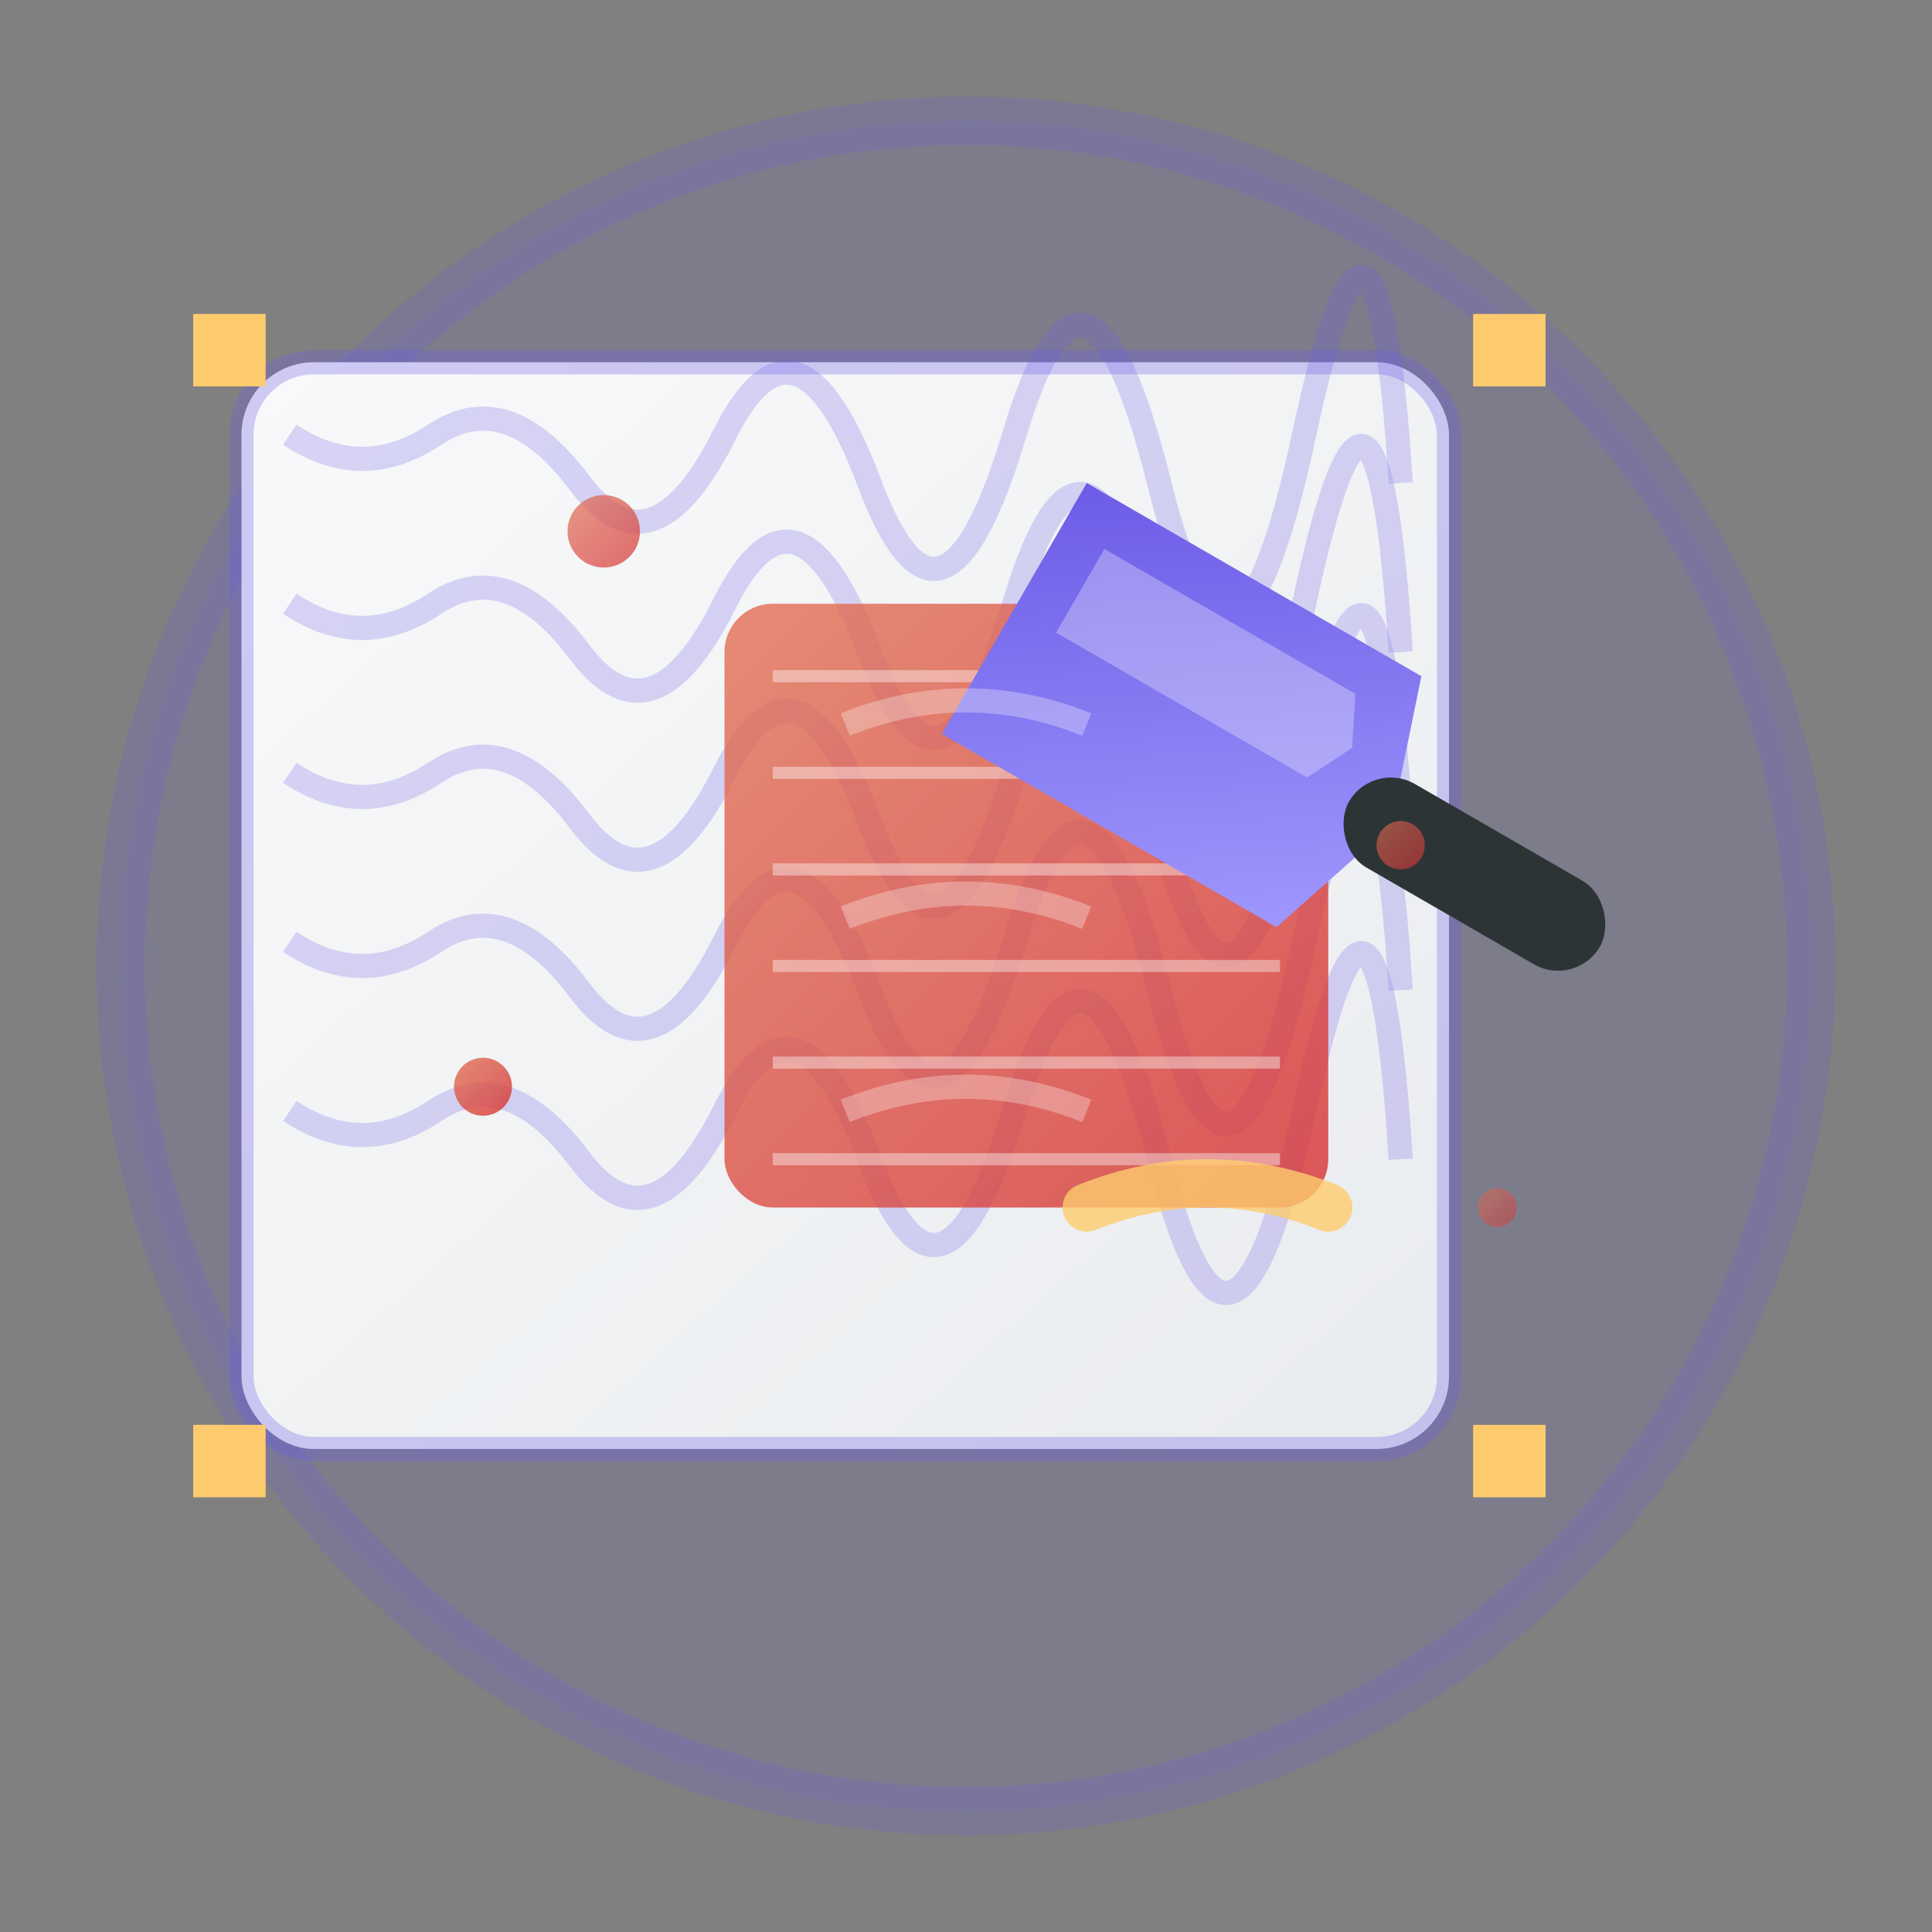 <svg width="80" height="80" viewBox="0 0 80 80" fill="none" xmlns="http://www.w3.org/2000/svg">
  <rect x="0" y="0" width="80" height="80" fill="#808080" stroke="none"/>
  <defs>
    <linearGradient id="wallGradient" x1="0%" y1="0%" x2="100%" y2="100%">
      <stop offset="0%" style="stop-color:#f8f9fa;stop-opacity:1" />
      <stop offset="100%" style="stop-color:#e9ecef;stop-opacity:1" />
    </linearGradient>
    <linearGradient id="trowelGradient" x1="0%" y1="0%" x2="100%" y2="100%">
      <stop offset="0%" style="stop-color:#6c5ce7;stop-opacity:1" />
      <stop offset="100%" style="stop-color:#a29bfe;stop-opacity:1" />
    </linearGradient>
    <linearGradient id="plasterGradient" x1="0%" y1="0%" x2="100%" y2="100%">
      <stop offset="0%" style="stop-color:#e17055;stop-opacity:1" />
      <stop offset="100%" style="stop-color:#d63031;stop-opacity:1" />
    </linearGradient>
  </defs>
  
  <!-- Background circle -->
  <circle cx="40" cy="40" r="35" fill="rgba(108,92,231,0.1)" stroke="rgba(108,92,231,0.2)" stroke-width="2"/>
  
  <!-- Wall surface -->
  <rect x="10" y="15" width="50" height="45" rx="3" fill="url(#wallGradient)" stroke="rgba(108,92,231,0.3)" stroke-width="1"/>
  
  <!-- Rough texture (before plastering) -->
  <g opacity="0.6">
    <path d="M12 18 Q15 20 18 18 T24 20 T30 18 T36 20 T42 18 T48 20 T54 18 T58 20" 
          stroke="rgba(108,92,231,0.4)" stroke-width="1" fill="none"/>
    <path d="M12 25 Q15 27 18 25 T24 27 T30 25 T36 27 T42 25 T48 27 T54 25 T58 27" 
          stroke="rgba(108,92,231,0.4)" stroke-width="1" fill="none"/>
    <path d="M12 32 Q15 34 18 32 T24 34 T30 32 T36 34 T42 32 T48 34 T54 32 T58 34" 
          stroke="rgba(108,92,231,0.4)" stroke-width="1" fill="none"/>
    <path d="M12 39 Q15 41 18 39 T24 41 T30 39 T36 41 T42 39 T48 41 T54 39 T58 41" 
          stroke="rgba(108,92,231,0.4)" stroke-width="1" fill="none"/>
    <path d="M12 46 Q15 48 18 46 T24 48 T30 46 T36 48 T42 46 T48 48 T54 46 T58 48" 
          stroke="rgba(108,92,231,0.4)" stroke-width="1" fill="none"/>
  </g>
  
  <!-- Smooth plastered area -->
  <rect x="30" y="25" width="25" height="25" rx="2" fill="url(#plasterGradient)" opacity="0.8"/>
  
  <!-- Plaster texture lines -->
  <g opacity="0.4">
    <line x1="32" y1="28" x2="53" y2="28" stroke="white" stroke-width="0.5"/>
    <line x1="32" y1="32" x2="53" y2="32" stroke="white" stroke-width="0.5"/>
    <line x1="32" y1="36" x2="53" y2="36" stroke="white" stroke-width="0.5"/>
    <line x1="32" y1="40" x2="53" y2="40" stroke="white" stroke-width="0.5"/>
    <line x1="32" y1="44" x2="53" y2="44" stroke="white" stroke-width="0.5"/>
    <line x1="32" y1="48" x2="53" y2="48" stroke="white" stroke-width="0.5"/>
  </g>
  
  <!-- Trowel -->
  <g transform="translate(45, 20) rotate(30)">
    <!-- Blade -->
    <path d="M0 0 L16 0 L18 6 L16 12 L0 12 Z" fill="url(#trowelGradient)"/>
    <!-- Handle -->
    <rect x="16" y="4" width="12" height="4" rx="2" fill="#2d3436"/>
    <!-- Reflection on blade -->
    <path d="M2 2 L14 2 L15 4 L14 6 L2 6 Z" fill="rgba(255,255,255,0.3)"/>
  </g>
  
  <!-- Plaster drops/splashes -->
  <circle cx="25" cy="22" r="1.5" fill="url(#plasterGradient)" opacity="0.7"/>
  <circle cx="58" cy="35" r="1" fill="url(#plasterGradient)" opacity="0.6"/>
  <circle cx="20" cy="45" r="1.2" fill="url(#plasterGradient)" opacity="0.8"/>
  <circle cx="62" cy="50" r="0.8" fill="url(#plasterGradient)" opacity="0.5"/>
  
  <!-- Work in progress indicator -->
  <path d="M45 50 Q50 48 55 50" stroke="#fdcb6e" stroke-width="2" fill="none" stroke-linecap="round" opacity="0.8"/>
  
  <!-- Smoothing marks -->
  <g opacity="0.3">
    <path d="M35 30 Q40 28 45 30" stroke="white" stroke-width="1" fill="none"/>
    <path d="M35 38 Q40 36 45 38" stroke="white" stroke-width="1" fill="none"/>
    <path d="M35 46 Q40 44 45 46" stroke="white" stroke-width="1" fill="none"/>
  </g>
  
  <!-- Corner guides -->
  <rect x="8" y="13" width="3" height="3" fill="#fdcb6e"/>
  <rect x="61" y="13" width="3" height="3" fill="#fdcb6e"/>
  <rect x="8" y="59" width="3" height="3" fill="#fdcb6e"/>
  <rect x="61" y="59" width="3" height="3" fill="#fdcb6e"/>
</svg>
